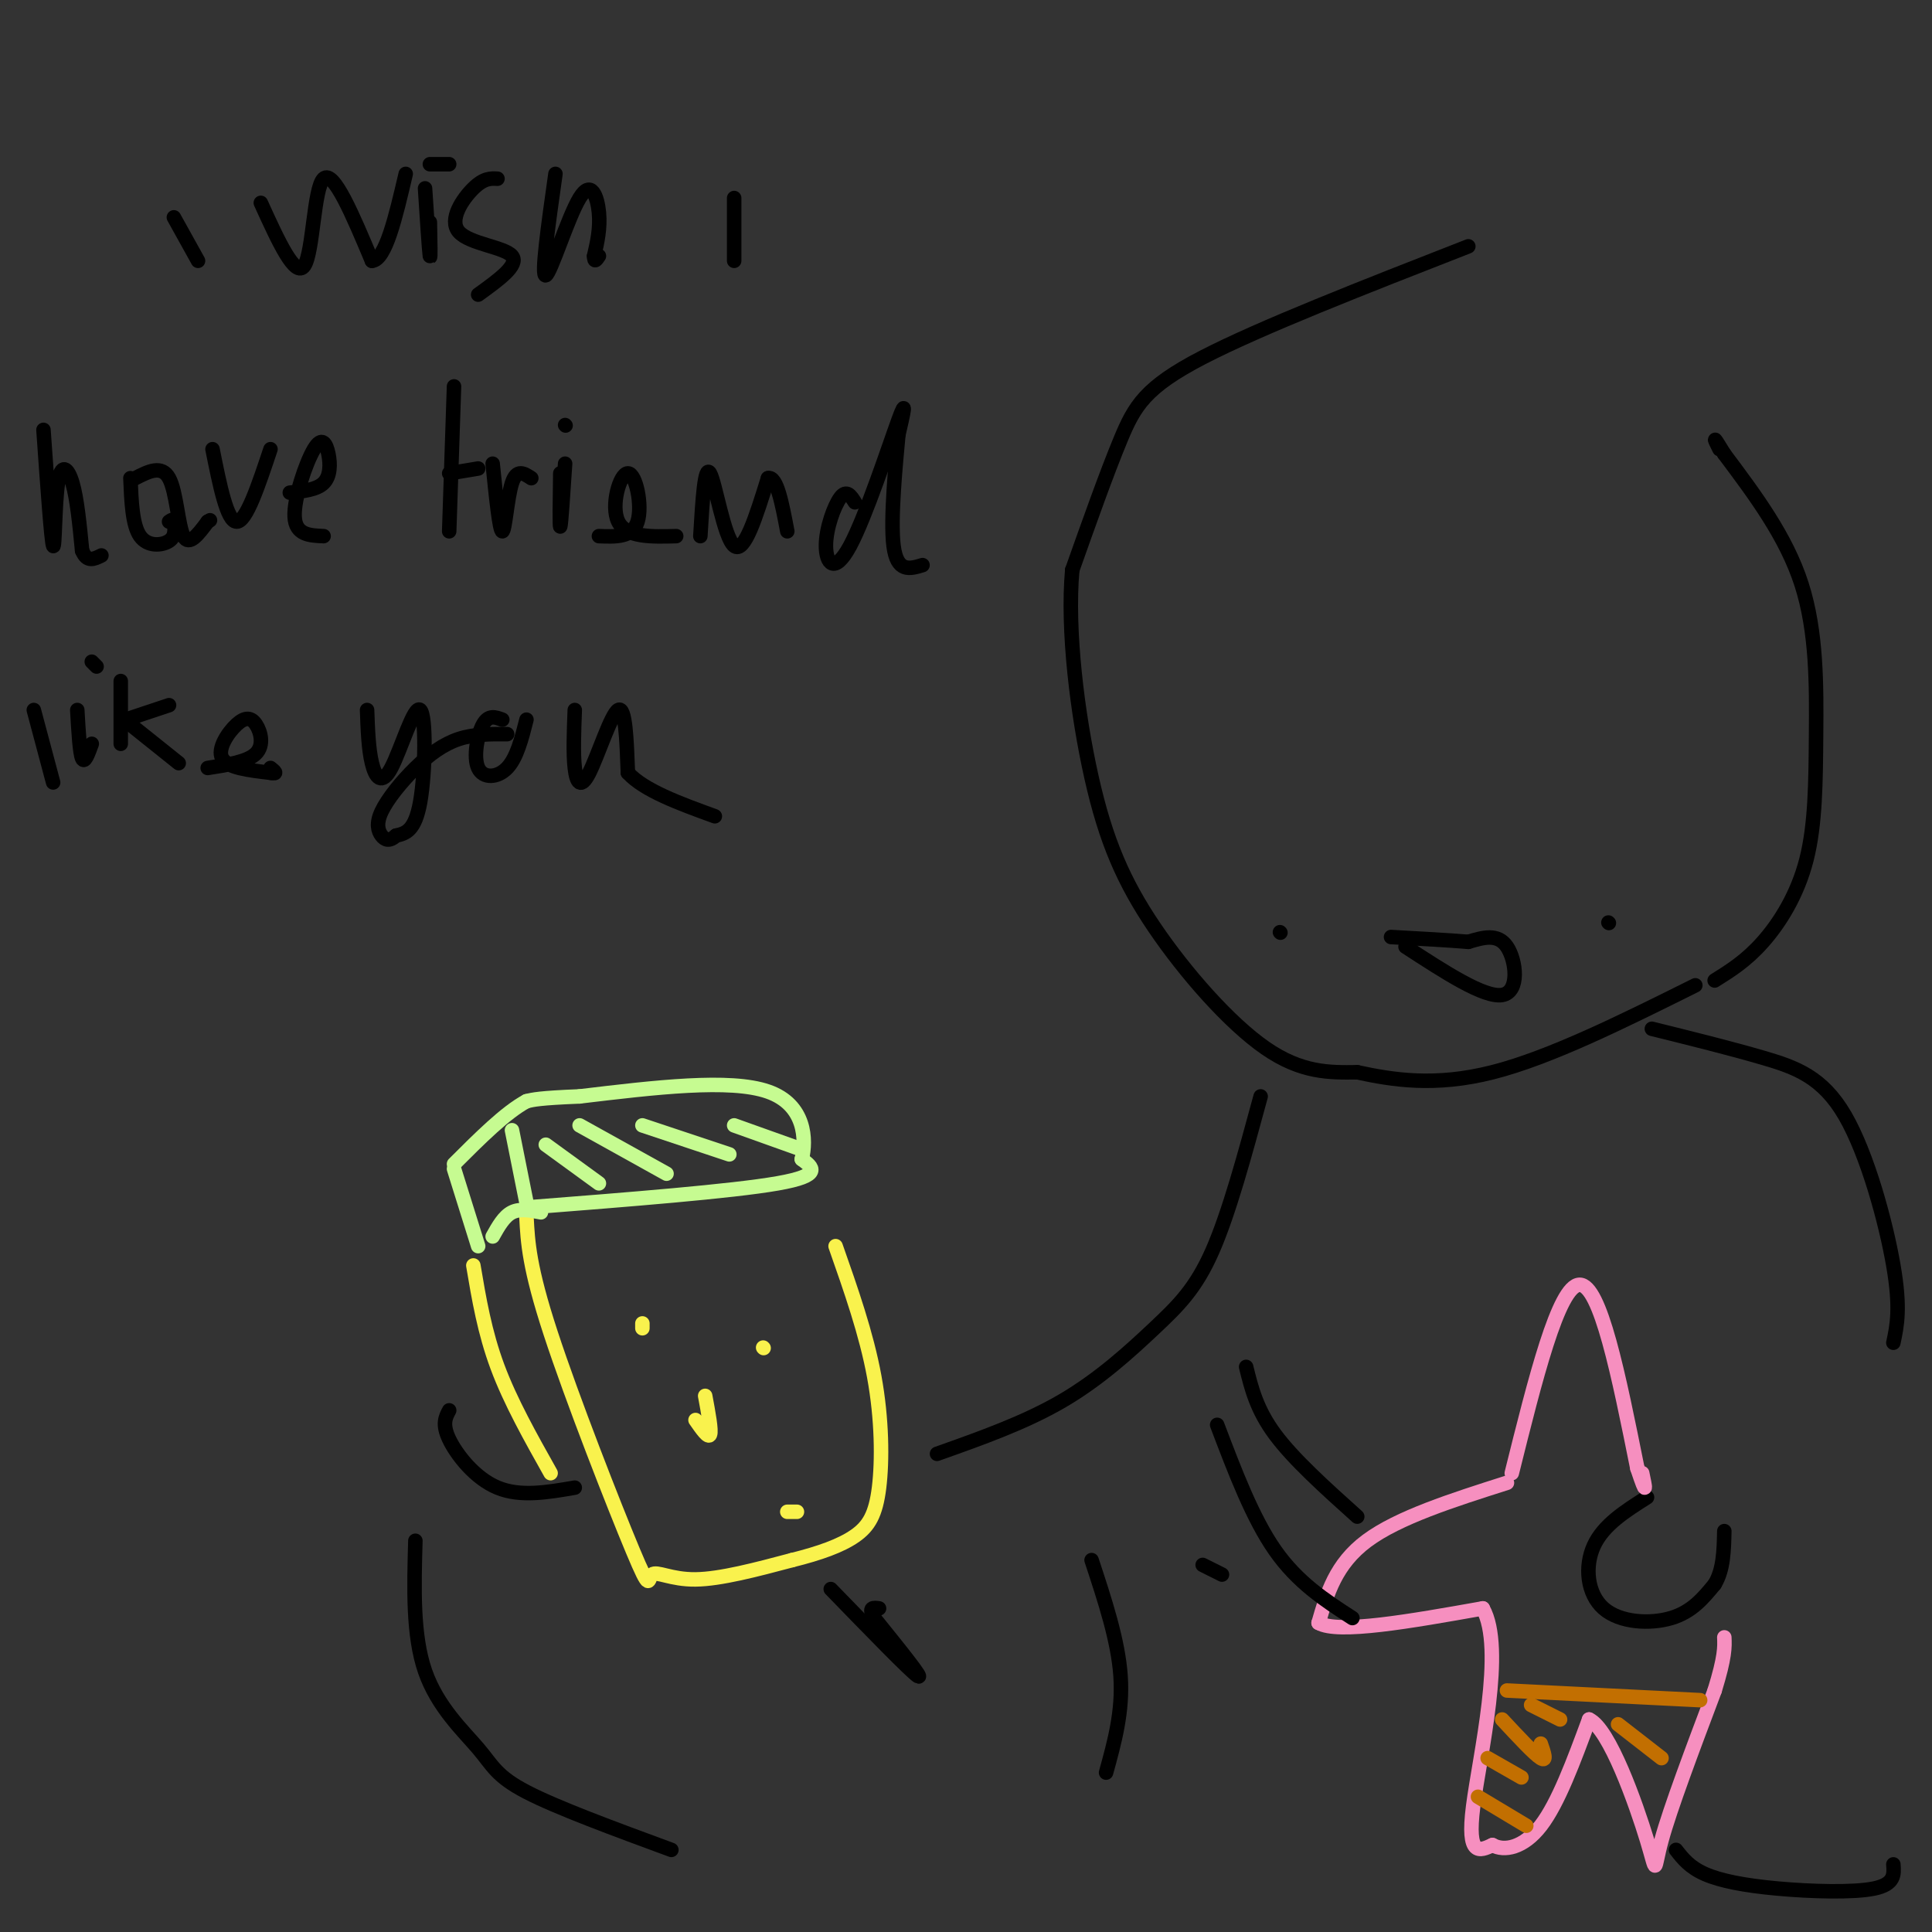 <svg viewBox='0 0 400 400' version='1.1' xmlns='http://www.w3.org/2000/svg' xmlns:xlink='http://www.w3.org/1999/xlink'><rect x="0" y="0" width="400" height="400" fill="#333333" stroke="none"/><g fill='none' stroke='rgb(0,0,0)' stroke-width='3' stroke-linecap='round' stroke-linejoin='round'><path d='M304,51c-21.556,8.422 -43.111,16.844 -55,23c-11.889,6.156 -14.111,10.044 -17,17c-2.889,6.956 -6.444,16.978 -10,27'/><path d='M222,118c-1.123,12.419 1.070,29.968 4,43c2.930,13.032 6.596,21.547 13,31c6.404,9.453 15.544,19.844 23,25c7.456,5.156 13.228,5.078 19,5'/><path d='M281,222c7.311,1.578 16.089,3.022 28,0c11.911,-3.022 26.956,-10.511 42,-18'/><path d='M355,203c3.266,-2.040 6.533,-4.080 10,-8c3.467,-3.920 7.136,-9.721 9,-17c1.864,-7.279 1.925,-16.037 2,-26c0.075,-9.963 0.164,-21.132 -3,-31c-3.164,-9.868 -9.582,-18.434 -16,-27'/><path d='M357,94c-2.833,-4.667 -1.917,-2.833 -1,-1'/><path d='M93,292c-0.756,1.422 -1.511,2.844 0,6c1.511,3.156 5.289,8.044 10,10c4.711,1.956 10.356,0.978 16,0'/><path d='M341,310c-4.512,2.857 -9.024,5.714 -11,10c-1.976,4.286 -1.417,10.000 2,13c3.417,3.000 9.690,3.286 14,2c4.310,-1.286 6.655,-4.143 9,-7'/><path d='M355,328c1.833,-3.000 1.917,-7.000 2,-11'/></g>
<g fill='none' stroke='rgb(246,143,191)' stroke-width='3' stroke-linecap='round' stroke-linejoin='round'><path d='M313,305c4.833,-19.417 9.667,-38.833 14,-39c4.333,-0.167 8.167,18.917 12,38'/><path d='M339,304c2.167,6.500 1.583,3.750 1,1'/><path d='M312,307c-11.250,3.583 -22.500,7.167 -29,12c-6.500,4.833 -8.250,10.917 -10,17'/><path d='M273,336c4.000,2.333 19.000,-0.333 34,-3'/><path d='M307,333c4.667,8.289 -0.667,30.511 -2,41c-1.333,10.489 1.333,9.244 4,8'/><path d='M309,382c2.400,1.333 6.400,0.667 10,-4c3.600,-4.667 6.800,-13.333 10,-22'/><path d='M329,356c4.214,1.881 9.750,17.583 12,25c2.250,7.417 1.214,6.548 3,0c1.786,-6.548 6.393,-18.774 11,-31'/><path d='M355,350c2.167,-7.000 2.083,-9.000 2,-11'/></g>
<g fill='none' stroke='rgb(249,242,77)' stroke-width='3' stroke-linecap='round' stroke-linejoin='round'><path d='M109,252c0.270,5.185 0.539,10.370 5,24c4.461,13.630 13.113,35.705 17,45c3.887,9.295 3.008,5.810 4,5c0.992,-0.810 3.855,1.054 9,1c5.145,-0.054 12.573,-2.027 20,-4'/><path d='M164,323c5.745,-1.426 10.107,-2.990 13,-5c2.893,-2.010 4.317,-4.464 5,-10c0.683,-5.536 0.624,-14.153 -1,-23c-1.624,-8.847 -4.812,-17.923 -8,-27'/></g>
<g fill='none' stroke='rgb(198,251,145)' stroke-width='3' stroke-linecap='round' stroke-linejoin='round'><path d='M109,250c21.250,-1.667 42.500,-3.333 52,-5c9.500,-1.667 7.250,-3.333 5,-5'/><path d='M166,240c0.956,-3.933 0.844,-11.267 -7,-14c-7.844,-2.733 -23.422,-0.867 -39,1'/><path d='M120,227c-8.333,0.333 -9.667,0.667 -11,1'/><path d='M109,228c-4.333,2.333 -9.667,7.667 -15,13'/><path d='M94,242c0.000,0.000 5.000,16.000 5,16'/><path d='M106,234c0.000,0.000 3.000,15.000 3,15'/><path d='M102,256c1.167,-2.083 2.333,-4.167 4,-5c1.667,-0.833 3.833,-0.417 6,0'/><path d='M113,237c0.000,0.000 11.000,8.000 11,8'/><path d='M120,233c0.000,0.000 18.000,10.000 18,10'/><path d='M133,233c0.000,0.000 18.000,6.000 18,6'/><path d='M152,233c0.000,0.000 14.000,5.000 14,5'/></g>
<g fill='none' stroke='rgb(249,242,77)' stroke-width='3' stroke-linecap='round' stroke-linejoin='round'><path d='M98,262c1.167,6.917 2.333,13.833 5,21c2.667,7.167 6.833,14.583 11,22'/><path d='M144,294c1.333,1.917 2.667,3.833 3,3c0.333,-0.833 -0.333,-4.417 -1,-8'/><path d='M158,279c0.000,0.000 0.100,0.100 0.1,0.1'/><path d='M133,274c0.000,0.000 0.000,1.000 0,1'/><path d='M163,313c0.000,0.000 2.000,0.000 2,0'/></g>
<g fill='none' stroke='rgb(194,111,1)' stroke-width='3' stroke-linecap='round' stroke-linejoin='round'><path d='M312,350c0.000,0.000 40.000,2.000 40,2'/><path d='M306,372c0.000,0.000 10.000,6.000 10,6'/><path d='M308,364c0.000,0.000 7.000,4.000 7,4'/><path d='M311,356c3.333,3.583 6.667,7.167 8,8c1.333,0.833 0.667,-1.083 0,-3'/><path d='M317,353c0.000,0.000 6.000,3.000 6,3'/><path d='M335,357c0.000,0.000 9.000,7.000 9,7'/></g>
<g fill='none' stroke='rgb(0,0,0)' stroke-width='3' stroke-linecap='round' stroke-linejoin='round'><path d='M86,319c-0.280,9.798 -0.560,19.595 2,27c2.560,7.405 7.958,12.417 11,16c3.042,3.583 3.726,5.738 10,9c6.274,3.262 18.137,7.631 30,12'/><path d='M172,329c8.250,8.500 16.500,17.000 18,18c1.500,1.000 -3.750,-5.500 -9,-12'/><path d='M181,335c-1.333,-2.333 -0.167,-2.167 1,-2'/><path d='M347,383c1.411,1.804 2.821,3.607 6,5c3.179,1.393 8.125,2.375 15,3c6.875,0.625 15.679,0.893 20,0c4.321,-0.893 4.161,-2.946 4,-5'/><path d='M342,213c8.095,2.006 16.190,4.012 23,6c6.810,1.988 12.333,3.958 17,12c4.667,8.042 8.476,22.155 10,31c1.524,8.845 0.762,12.423 0,16'/><path d='M261,227c-3.280,12.095 -6.560,24.190 -10,32c-3.440,7.810 -7.042,11.333 -12,16c-4.958,4.667 -11.274,10.476 -19,15c-7.726,4.524 -16.863,7.762 -26,11'/><path d='M258,283c1.083,4.417 2.167,8.833 6,14c3.833,5.167 10.417,11.083 17,17'/><path d='M252,295c3.667,9.667 7.333,19.333 12,26c4.667,6.667 10.333,10.333 16,14'/><path d='M249,324c0.000,0.000 4.000,2.000 4,2'/><path d='M226,323c2.750,8.333 5.500,16.667 6,24c0.500,7.333 -1.250,13.667 -3,20'/><path d='M265,193c0.000,0.000 0.100,0.100 0.1,0.1'/><path d='M333,191c0.000,0.000 0.100,0.100 0.1,0.1'/><path d='M291,196c8.156,5.311 16.311,10.622 20,10c3.689,-0.622 2.911,-7.178 1,-10c-1.911,-2.822 -4.956,-1.911 -8,-1'/><path d='M304,195c-4.000,-0.333 -10.000,-0.667 -16,-1'/><path d='M36,45c0.000,0.000 5.000,9.000 5,9'/><path d='M54,42c3.578,7.867 7.156,15.733 9,13c1.844,-2.733 1.956,-16.067 4,-18c2.044,-1.933 6.022,7.533 10,17'/><path d='M77,54c2.833,-0.167 4.917,-9.083 7,-18'/><path d='M88,39c0.417,6.417 0.833,12.833 1,14c0.167,1.167 0.083,-2.917 0,-7'/><path d='M89,34c0.000,0.000 4.000,0.000 4,0'/><path d='M103,37c-1.405,-0.071 -2.810,-0.143 -5,2c-2.190,2.143 -5.167,6.500 -3,9c2.167,2.500 9.476,3.143 11,5c1.524,1.857 -2.738,4.929 -7,8'/><path d='M115,36c-1.512,10.720 -3.024,21.440 -2,21c1.024,-0.440 4.583,-12.042 7,-16c2.417,-3.958 3.690,-0.274 4,3c0.310,3.274 -0.345,6.137 -1,9'/><path d='M123,53c0.000,1.500 0.500,0.750 1,0'/><path d='M152,41c0.000,0.000 0.000,13.000 0,13'/><path d='M9,89c0.810,11.530 1.619,23.060 2,24c0.381,0.940 0.333,-8.708 1,-13c0.667,-4.292 2.048,-3.226 3,0c0.952,3.226 1.476,8.613 2,14'/><path d='M17,114c1.000,2.500 2.500,1.750 4,1'/><path d='M27,99c0.200,4.867 0.400,9.733 2,12c1.600,2.267 4.600,1.933 6,1c1.400,-0.933 1.200,-2.467 1,-4'/><path d='M36,108c0.000,-0.667 -0.500,-0.333 -1,0'/><path d='M28,99c2.733,-1.400 5.467,-2.800 7,0c1.533,2.800 1.867,9.800 3,12c1.133,2.200 3.067,-0.400 5,-3'/><path d='M43,108c0.833,-0.500 0.417,-0.250 0,0'/><path d='M44,93c1.500,7.500 3.000,15.000 5,15c2.000,0.000 4.500,-7.500 7,-15'/><path d='M60,102c2.796,-0.301 5.592,-0.603 7,-2c1.408,-1.397 1.429,-3.890 1,-6c-0.429,-2.110 -1.308,-3.837 -3,-1c-1.692,2.837 -4.198,10.239 -4,14c0.198,3.761 3.099,3.880 6,4'/><path d='M94,80c0.000,0.000 -1.000,30.000 -1,30'/><path d='M93,98c0.000,0.000 6.000,-1.000 6,-1'/><path d='M102,96c0.711,7.000 1.422,14.000 2,14c0.578,0.000 1.022,-7.000 2,-10c0.978,-3.000 2.489,-2.000 4,-1'/><path d='M116,98c-0.083,5.667 -0.167,11.333 0,11c0.167,-0.333 0.583,-6.667 1,-13'/><path d='M117,88c0.000,0.000 0.100,0.100 0.1,0.1'/><path d='M124,111c3.476,0.143 6.952,0.286 8,-3c1.048,-3.286 -0.333,-10.000 -2,-10c-1.667,0.000 -3.619,6.714 -2,10c1.619,3.286 6.810,3.143 12,3'/><path d='M145,111c0.444,-7.467 0.889,-14.933 2,-13c1.111,1.933 2.889,13.267 5,15c2.111,1.733 4.556,-6.133 7,-14'/><path d='M159,99c1.833,-0.500 2.917,5.250 4,11'/><path d='M177,104c-0.856,-1.343 -1.713,-2.686 -3,-1c-1.287,1.686 -3.005,6.400 -3,10c0.005,3.600 1.732,6.085 5,0c3.268,-6.085 8.077,-20.738 10,-26c1.923,-5.262 0.962,-1.131 0,3'/><path d='M186,90c-0.489,5.400 -1.711,17.400 -1,23c0.711,5.600 3.356,4.800 6,4'/><path d='M7,147c0.000,0.000 4.000,15.000 4,15'/><path d='M16,147c0.250,4.417 0.500,8.833 1,10c0.500,1.167 1.250,-0.917 2,-3'/><path d='M19,137c0.000,0.000 1.000,1.000 1,1'/><path d='M25,141c0.000,0.000 0.000,13.000 0,13'/><path d='M26,149c0.000,0.000 9.000,-3.000 9,-3'/><path d='M27,150c0.000,0.000 10.000,8.000 10,8'/><path d='M43,159c4.145,-0.640 8.290,-1.279 10,-3c1.710,-1.721 0.984,-4.523 0,-6c-0.984,-1.477 -2.226,-1.628 -4,0c-1.774,1.628 -4.078,5.037 -3,7c1.078,1.963 5.539,2.482 10,3'/><path d='M56,160c1.667,0.333 0.833,-0.333 0,-1'/><path d='M76,147c0.144,4.032 0.287,8.064 1,11c0.713,2.936 1.995,4.777 4,1c2.005,-3.777 4.732,-13.171 6,-12c1.268,1.171 1.077,12.906 0,19c-1.077,6.094 -3.038,6.547 -5,7'/><path d='M82,173c-1.369,1.265 -2.292,0.927 -3,0c-0.708,-0.927 -1.200,-2.444 0,-5c1.200,-2.556 4.092,-6.150 7,-9c2.908,-2.850 5.831,-4.957 9,-6c3.169,-1.043 6.585,-1.021 10,-1'/><path d='M104,149c-1.423,-0.536 -2.845,-1.071 -4,1c-1.155,2.071 -2.042,6.750 -1,9c1.042,2.250 4.012,2.071 6,0c1.988,-2.071 2.994,-6.036 4,-10'/><path d='M119,147c-0.173,4.494 -0.345,8.988 0,12c0.345,3.012 1.208,4.542 3,1c1.792,-3.542 4.512,-12.155 6,-13c1.488,-0.845 1.744,6.077 2,13'/><path d='M130,160c3.333,3.667 10.667,6.333 18,9'/></g>
</svg>